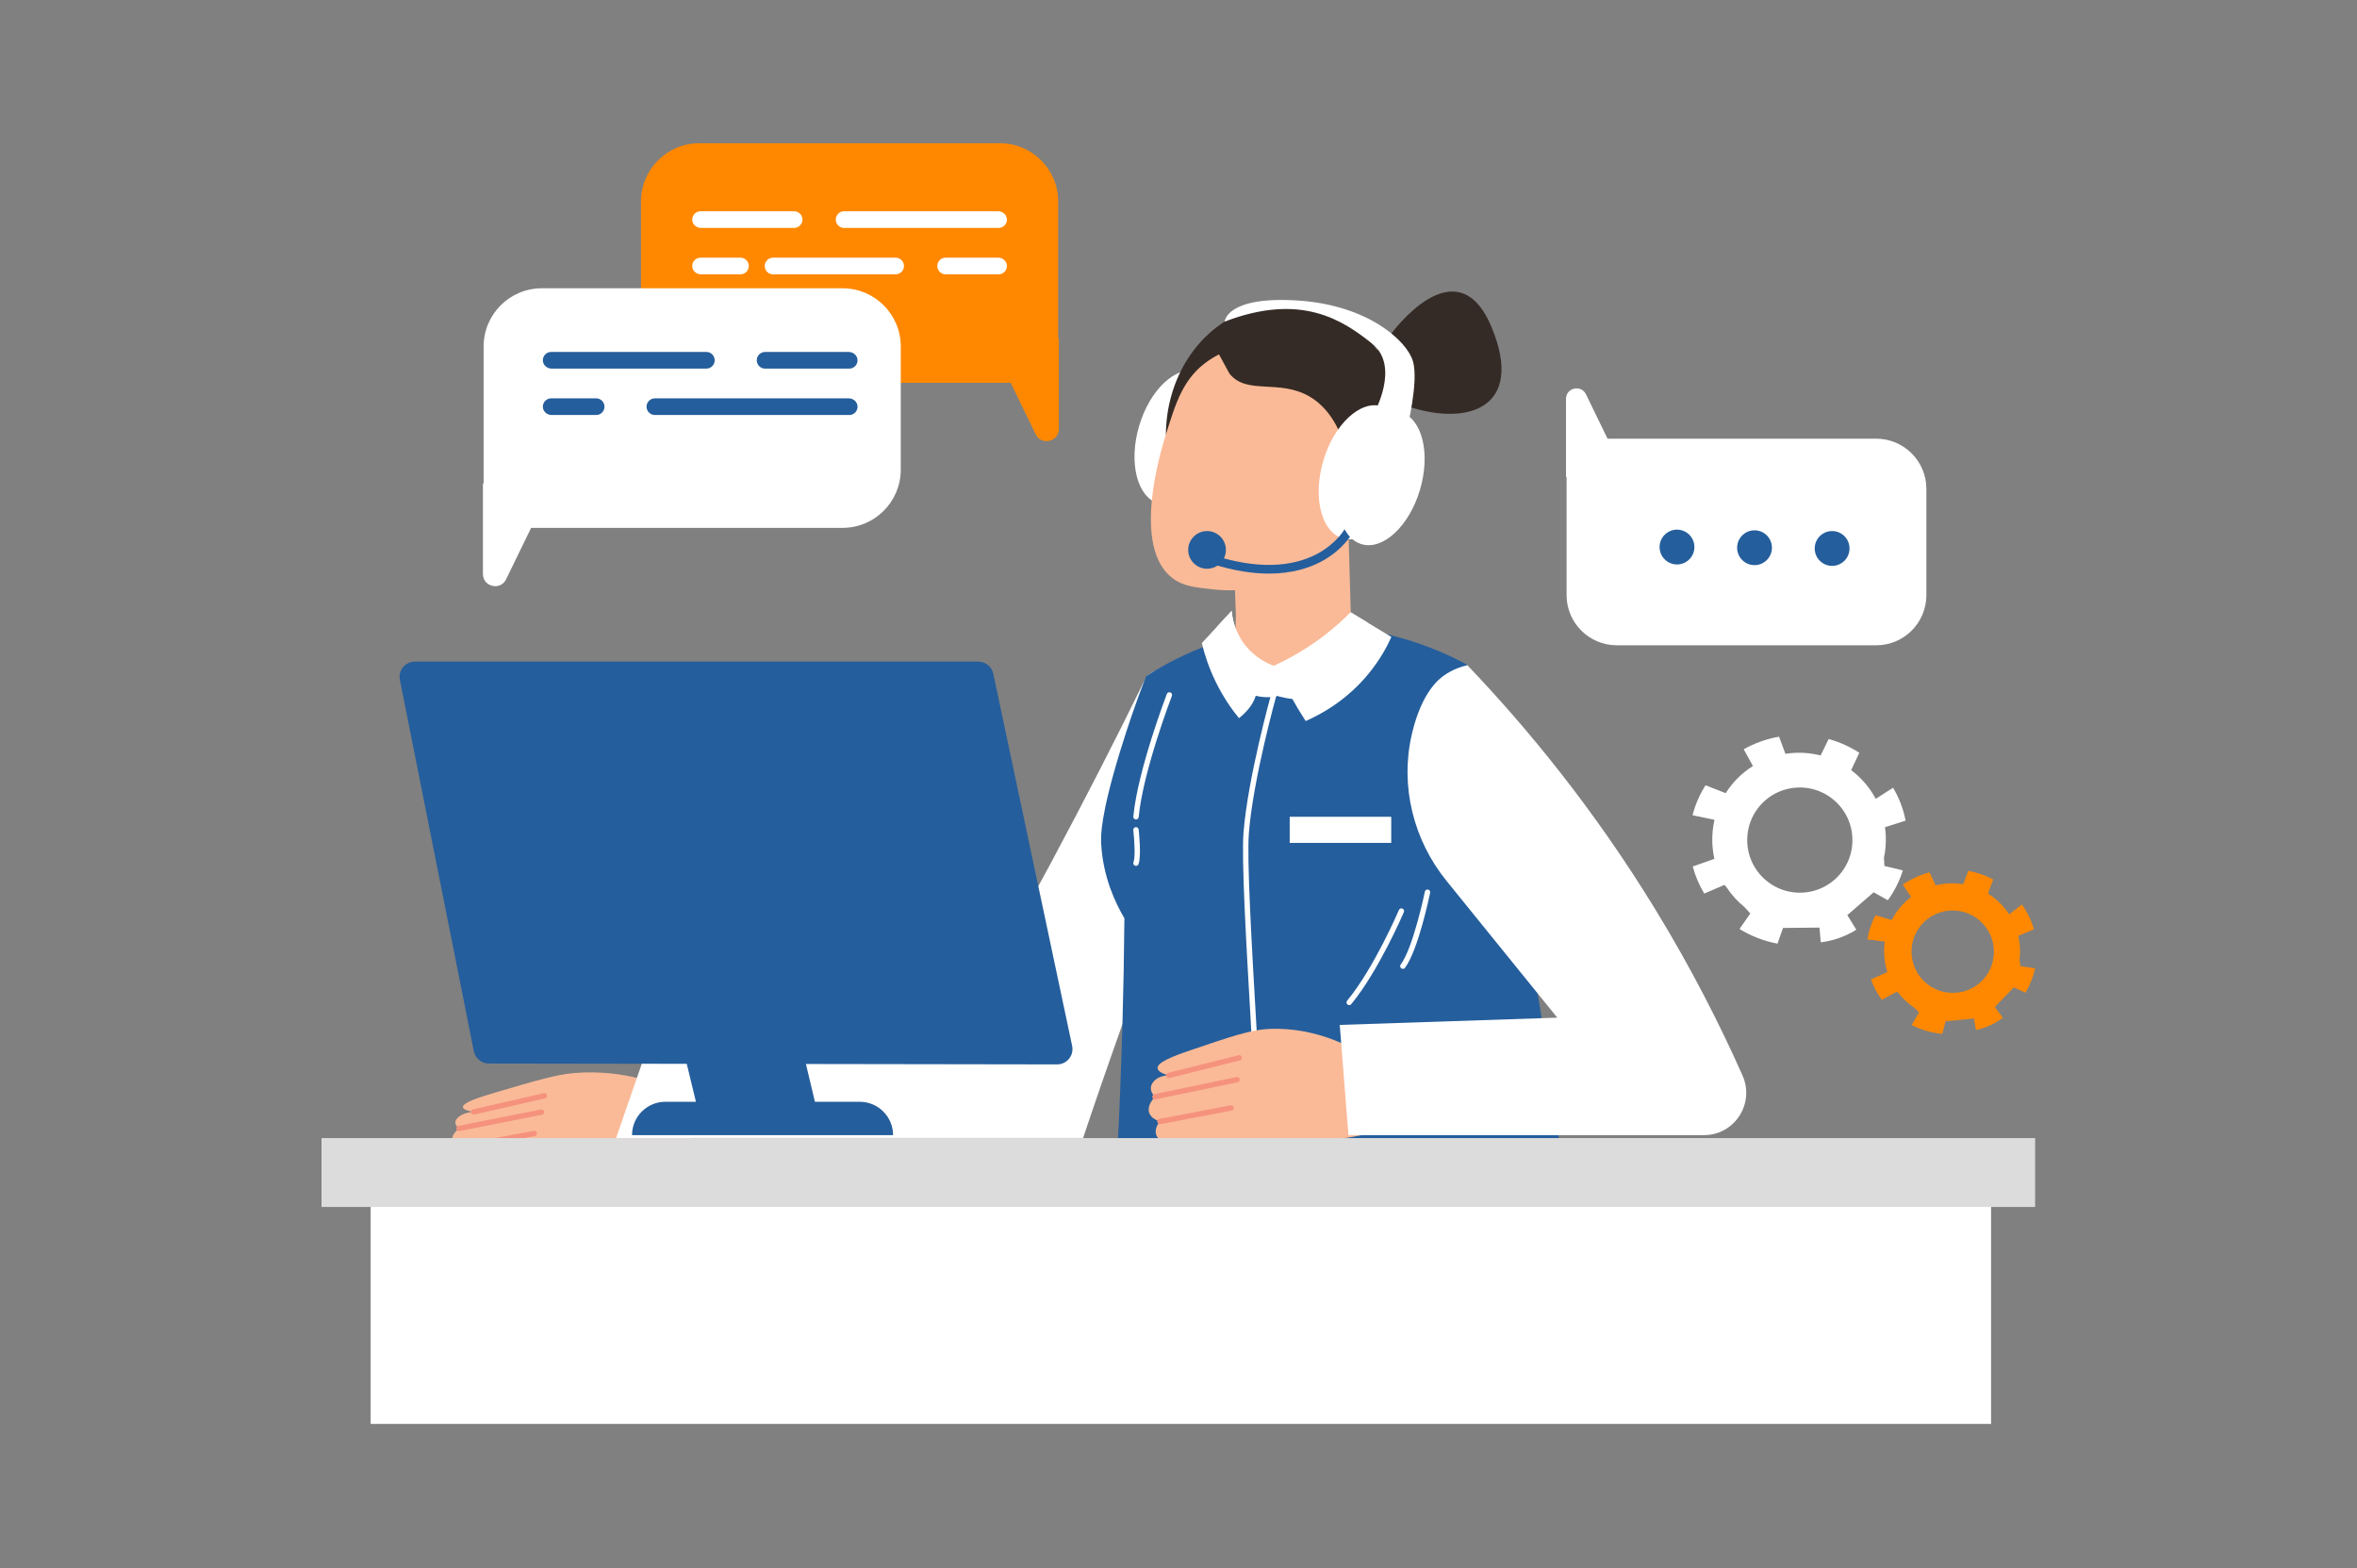<svg xmlns="http://www.w3.org/2000/svg" id="Layer_1" data-name="Layer 1" viewBox="0 0 1159 771"><rect x="0" y="0" width="1159" height="771" fill="#808080" stroke="none"/><defs><style>      .cls-1 {        fill: #fff;      }      .cls-2 {        fill: #f80;      }      .cls-3 {        fill: #faba97;      }      .cls-4 {        fill: #352b26;      }      .cls-5 {        fill: #255e9c;      }      .cls-6 {        fill: #dcdcdc;      }      .cls-7 {        fill: #f5927e;      }    </style></defs><g id="woman_1" data-name="woman 1"><g><g><path class="cls-3" d="m334.56,537.74c-8.07-4.04-27.13-12.17-52.08-10.15-8.74.71-18.7,3.64-38.62,9.5-8.82,2.6-16.38,5.13-16.25,7.24.08,1.26,2.88,1.99,5.28,2.41-4.9.17-8.57,2.52-8.94,4.81-.27,1.65,1.24,2.9,1.77,3.3,0,0-8.65,6.56,1.92,8.99,0,0-7.51,6.07,4.68,8.52,12.19,2.45,49.33-3.79,49.33-3.79,0,0,37.77-.05,55.26-7.19,1.9-.78,4.3-2.02,5.82-4.12,5.43-7.49-6.5-18.07-8.16-19.51Z"></path><g><path class="cls-7" d="m268.99,538.48c-.16-.71-.87-1.16-1.58-.99l-34.82,7.96c-.71.16-1.16.87-.99,1.58.14.61.68,1.03,1.29,1.03.1,0,.2-.01.3-.03l34.82-7.96c.71-.16,1.16-.87.99-1.58Z"></path><path class="cls-7" d="m265.96,545.53l-40.5,8.01c-.72.14-1.18.84-1.04,1.55.12.63.68,1.07,1.3,1.07.08,0,.17,0,.26-.03l40.5-8.01c.72-.14,1.18-.84,1.04-1.55-.14-.72-.84-1.18-1.55-1.04Z"></path><path class="cls-7" d="m262.46,556.03l-35.06,6.5c-.72.13-1.19.82-1.06,1.54.12.64.67,1.08,1.3,1.08.08,0,.16,0,.24-.02l35.06-6.5c.72-.13,1.19-.82,1.06-1.54-.13-.72-.82-1.19-1.54-1.06Z"></path></g></g><path class="cls-4" d="m684.21,163.97s31.99-44.05,49.1-3.41c17.11,40.65-12.44,49.99-44.02,38.19-31.57-11.8-5.08-34.79-5.08-34.79Z"></path><ellipse class="cls-1" cx="579.28" cy="215.12" rx="33.87" ry="19.97" transform="translate(209.1 709.9) rotate(-73.57)"></ellipse><path class="cls-1" d="m587.48,409.09c-12.07,30.54-23.94,62.05-35.54,94.53-.04.11-.08.21-.11.31-6.69,18.74-13.11,37.29-19.25,55.62h-229.63l19.25-55.62c52.77-4.76,105.54-9.51,158.31-14.26,12.16-21.24,24.3-43.1,36.37-65.61,16.25-30.29,31.49-60.07,45.78-89.23.43-.88.86-1.76,1.3-2.64,1.14-.73,2.38-1.5,3.72-2.3,6.6,26.4,13.19,52.8,19.8,79.2Z"></path><path class="cls-5" d="m551.94,503.62c.49-17.54.81-34.91.96-52.1-4.44-7.56-10.46-20.18-11.41-36.37-.24-3.99-.44-13.87,9.27-45.64,4.04-13.22,8.15-24.86,11.91-34.68.31-.81.62-1.62.93-2.4.12-.08.24-.16.37-.24,1.14-.73,2.38-1.5,3.72-2.3,12.99-7.79,35.15-18.51,64.43-21.37,43.38-4.24,76.3,11.3,89.08,18.2,5.76,21.7,11.25,44.05,16.4,67.03,15.75,70.3,26.19,137.18,32.8,199.68h-222.5c.51-8.28.99-16.59,1.43-24.96,1.15-21.86,2.01-43.49,2.61-64.85Z"></path><path class="cls-4" d="m573.3,213.82c.12-27.87,15.87-52.11,38.96-60.68,24.5-9.1,46.88,3.29,48.2,4.06,16.8,9.66,23.45,25.21,25.63,31.4,13.84,39.34-21.39,75.36-24.41,78.34-6.84,6.78-11.32,11.22-88.38-53.12Z"></path><path class="cls-3" d="m678.69,226.63c-1.76,9.65-9.76,18.11-16.06,21.14l.23,6.59c.67,23.17,1.33,46.34,2,69.51-1.42,1.79-13,15.92-32.09,15.69-13.76-.17-23.05-7.69-25.67-9.98.2-9.04.4-18.08.61-27.12l-.43-12.24c-5.11.18-9.24-.26-11.54-.52-.09,0-.18-.02-.27-.03-8.5-.96-13.81-1.56-18.74-5.25-20.6-15.38-5.88-62.88-3.42-70.81,4.96-15.95,8.66-27.93,21.02-36.36,11.62-7.93,29.14-11.57,43.11-4.73,7.87,3.86,13.16,10.34,16.61,17.95,3.44,7.62,5.04,16.37,5.55,24.77,6.2-4.24,13.07-4.63,16.73-1.44,4.08,3.54,2.83,10.36,2.38,12.83Z"></path><path class="cls-4" d="m659.89,215.34c-4.66-11.9-10.95-17.35-15.55-20.13-15.19-9.16-31.17-.69-39.8-11.54,0,0-.15-.19-7.59-13.94h0c10.46-14.04,25.78-22.78,38.7-20.07,18.79,3.94,35.35,32.71,24.24,65.68Z"></path><path class="cls-1" d="m619.57,594.77c-.1,0-.19-.01-.29-.03-.71-.16-1.16-.87-1-1.58,1.6-7.09-.82-48.93-3.17-89.4-2.31-39.86-4.69-81.07-3.64-94.42,2.13-26.92,13.48-67.59,13.59-68,.2-.7.93-1.11,1.63-.92.7.2,1.11.93.92,1.63-.11.41-11.4,40.84-13.5,67.49-1.04,13.17,1.34,54.29,3.64,94.06,2.46,42.52,4.78,82.68,3.11,90.13-.14.61-.68,1.03-1.29,1.03Z"></path><g><path class="cls-3" d="m676.82,522.58c-8.38-5.89-28.09-17.92-53.18-16.65-8.79.45-18.68,3.81-38.45,10.53-8.76,2.98-16.25,5.95-15.99,8.78.15,1.69,3.02,2.84,5.47,3.55-4.93-.05-8.51,2.9-8.75,5.94-.18,2.2,1.42,3.97,1.98,4.54,0,0-8.35,8.31,2.46,12.18,0,0-7.23,7.72,5.22,11.72,12.45,4,49.59-2.25,49.59-2.25,0,0,38.14,2.12,55.38-6.47,1.88-.93,4.22-2.47,5.63-5.19,5.05-9.75-7.61-24.65-9.37-26.68Z"></path><g><path class="cls-7" d="m610.65,519.79c-.18-.71-.89-1.14-1.6-.96l-34.7,8.68c-.71.18-1.14.89-.96,1.6.15.6.69,1,1.28,1,.11,0,.21-.01.32-.04l34.7-8.68c.71-.18,1.14-.89.96-1.6Z"></path><path class="cls-7" d="m608.06,529.55l-40.43,8.43c-.71.15-1.17.85-1.02,1.56.13.62.68,1.05,1.29,1.05.09,0,.18,0,.27-.03l40.43-8.43c.71-.15,1.17-.85,1.02-1.56-.15-.71-.85-1.17-1.56-1.02Z"></path><path class="cls-7" d="m605.14,543.45l-35.03,6.7c-.72.14-1.19.83-1.05,1.55.12.63.68,1.07,1.3,1.07.08,0,.17,0,.25-.02l35.03-6.71c.72-.14,1.19-.83,1.05-1.55-.14-.72-.83-1.19-1.55-1.05Z"></path></g></g><ellipse class="cls-1" cx="669.85" cy="232.23" rx="33.87" ry="19.97" transform="translate(257.64 809.04) rotate(-73.57)"></ellipse><path class="cls-1" d="m675.55,203.35s13.21-23.22-.88-34.43c-14.09-11.21-34.56-25.33-72.47-10.78,0,0,.61-12.55,35.55-10.41s54.2,19.97,57.05,29.95c2.85,9.98-2.85,32.8-2.85,32.8,0,0-12.84,4.28-16.4-7.13Z"></path><path class="cls-5" d="m623.92,282.03c-7.73,0-16.84-1.28-27.45-4.61-1.13-.35-1.75-1.55-1.4-2.68.35-1.13,1.56-1.75,2.68-1.4,19.72,6.2,36.95,5.87,49.82-.95,9.68-5.13,13.61-12.2,13.64-12.27.56-1.04,1.86-1.42,2.9-.86,1.04.56,1.43,1.85.87,2.89-.18.33-4.44,8.12-15.14,13.88-5.83,3.14-14.33,6.01-25.92,6.01Z"></path><circle class="cls-5" cx="593.54" cy="270.38" r="9.27"></circle><ellipse class="cls-1" cx="679.12" cy="235.08" rx="33.87" ry="19.97" transform="translate(261.55 819.98) rotate(-73.57)"></ellipse><path class="cls-1" d="m711.27,433.09c18.16,22.43,36.33,44.85,54.49,67.28-35.66,1.19-71.31,2.38-106.97,3.57,1.43,18.07,2.85,36.13,4.28,54.2h174.79c15.09,0,25.12-15.53,18.99-29.32-11.22-25.24-25.17-52.67-42.6-81.22-30.44-49.86-63.26-89.7-92.71-120.52-2.96.68-7.17,2.04-11.41,4.99-2.42,1.68-10.68,7.95-15.53,27.44-.17.68-.33,1.37-.48,2.05-5.66,25.15.93,51.5,17.15,71.53Z"></path><path class="cls-1" d="m627.77,342.41c-4.61.8-8.21.22-10.29-.3-1.62-.4-3.53-.88-5.52-2.28-1.86-1.3-3.57-3.21-4.87-5.98-5.7-12.12-8.69-25.67-8.69-25.67h0c2.42-2.62,4.84-5.24,7.26-7.85.23,2.93,1.1,9,5.26,15.15,4.41,6.53,10.23,9.76,13.63,11.23l1.95.78c1.03,4.86.24,10.05,1.27,14.91Z"></path><path class="cls-1" d="m672.61,306.19c-9.65,12.81-27.01,35.41-30.58,36.93-1.72.73-4.11.8-6.52.56-4.57-.46-9.17-1.99-9.17-1.99v-14.26c7.33-3.34,16.02-8.11,24.96-14.98,4.98-3.83,9.26-7.7,12.89-11.36,2.8,1.7,5.61,3.39,8.41,5.09Z"></path><path class="cls-1" d="m684.19,313.19c-2.37,5.23-5.88,11.52-11.1,17.91-10.8,13.23-23.4,20.07-31.06,23.43-2.92-4.5-5.01-8.04-6.52-10.85-2.25-4.22-3.16-6.77-3.47-8.41-.11-.63-.47-2.89-2.14-4.99-1.2-1.51-2.62-2.37-3.57-2.85,7.33-3.34,16.02-8.11,24.96-14.98,4.98-3.83,9.26-7.7,12.89-11.36,2.8,1.7,5.61,3.39,8.41,5.09,3.86,2.33,7.72,4.67,11.57,7Z"></path><path class="cls-1" d="m626.34,327.43c-.5.09-1.06.21-1.65.4-1.35.41-2.85,1.13-4.05,2.45-2.7,2.94-1.9,6.6-2.85,10.7-.09.36-.19.73-.31,1.13-.93,3.02-3.09,6.92-8.25,11-3.56-4.36-7.72-10.28-11.41-17.83-3.51-7.17-5.58-13.78-6.85-19.08,2.47-2.67,4.95-5.34,7.42-8.02h0c2.42-2.62,4.84-5.24,7.26-7.85.23,2.93,1.1,9,5.26,15.15,4.41,6.53,10.23,9.76,13.63,11.23.71.31,1.33.54,1.79.71Z"></path><rect class="cls-1" x="634.19" y="401.6" width="49.92" height="12.84"></rect></g><rect class="cls-1" x="182.27" y="576.34" width="796.79" height="123.78"></rect><rect class="cls-6" x="158.1" y="559.59" width="842.63" height="33.86"></rect><g><path class="cls-5" d="m232.98,516.85l-36.35-182.55c-.93-4.66,2.64-9,7.39-9h277.04c3.56,0,6.63,2.49,7.37,5.97,12.92,61,25.85,121.99,38.77,182.99.99,4.69-2.59,9.1-7.38,9.09-93.15-.14-186.31-.29-279.46-.43-3.59,0-6.67-2.54-7.37-6.06Z"></path><polygon class="cls-5" points="322.2 459.01 343.59 547.43 402.07 547.43 377.82 445.46 322.2 459.01"></polygon><path class="cls-5" d="m439.15,558.13h-128.36c0-9.06,7.34-16.4,16.4-16.4h95.56c9.06,0,16.4,7.34,16.4,16.4h0Z"></path></g><path class="cls-1" d="m795.02,317.28c-13.63,0-24.69-11.05-24.69-24.68v-58.22l-.29.27v-38.51c0-5.49,7.43-7.2,9.83-2.26l10.6,21.81h132.09c13.63,0,24.69,11.05,24.69,24.69v52.23c0,13.63-11.05,24.68-24.69,24.68h-127.55Z"></path><path class="cls-2" d="m491.71,70.43c15.81,0,28.62,12.81,28.62,28.62v67.51l.34-.31v44.65c0,6.37-8.61,8.35-11.4,2.62l-12.29-25.29h-153.15c-15.81,0-28.62-12.81-28.62-28.62v-60.55c0-15.81,12.81-28.62,28.62-28.62h147.88Z"></path><g><circle class="cls-5" cx="824.59" cy="268.96" r="8.56" transform="translate(427.02 1039.82) rotate(-80.78)"></circle><circle class="cls-5" cx="862.75" cy="269.31" r="8.56"></circle><circle class="cls-5" cx="900.9" cy="269.67" r="8.56"></circle></g><path class="cls-1" d="m894.68,456.05c.21,2.43.43,4.86.64,7.29,1.94-.24,4.13-.65,6.49-1.32,4.64-1.32,8.32-3.22,10.99-4.89-1.47-2.39-2.95-4.78-4.42-7.18,4.32-3.74,8.63-7.49,12.95-11.23l6.98,3.92c3.21-4.44,5.72-9.39,7.37-14.68l-9.06-2.18-.23-4.05c.7-3.29,1.02-6.72.92-10.23-.05-1.62-.19-3.22-.41-4.78l10.14-3.22c-1.12-5.8-3.23-11.25-6.16-16.17l-8.53,5.44c-2.95-5.55-7.1-10.36-12.08-14.11l4-8.53c-4.58-2.97-9.65-5.27-15.06-6.77-1.32,2.69-2.64,5.39-3.96,8.08-3.79-.97-7.78-1.43-11.89-1.31-1.84.06-3.65.23-5.42.51-1.04-2.81-2.08-5.62-3.12-8.43-6.25,1.09-12.1,3.22-17.39,6.2,1.52,2.74,3.03,5.48,4.54,8.22-5.41,3.4-9.99,7.97-13.4,13.35l-9.91-3.87c-2.87,4.51-5.05,9.46-6.39,14.73l10.77,2.24v.12c-.79,3.49-1.17,7.14-1.05,10.89.08,2.81.44,5.55,1.04,8.19l-10.65,3.75c1.25,4.74,3.17,9.21,5.66,13.31l9.92-4.25.94,1.04c2.45,3.74,5.46,7.07,8.92,9.87l2.85,3.15-5.3,7.61c5.61,3.47,11.92,5.95,18.68,7.21l2.72-7.72c5.97-.06,11.94-.12,17.91-.17Zm-5.52-17.45c-16.85,2.64-31.5-11.15-29.88-28.12,1.11-11.65,10.04-21.13,21.6-22.95,16.85-2.64,31.5,11.15,29.88,28.12-1.11,11.65-10.03,21.13-21.6,22.95Z"></path><path class="cls-2" d="m970.65,500.82c.33,1.88.66,3.76.99,5.64,1.5-.32,3.18-.79,4.98-1.47,3.53-1.35,6.27-3.07,8.24-4.56-1.31-1.77-2.62-3.53-3.94-5.3,3.11-3.21,6.23-6.42,9.34-9.64l5.71,2.59c2.21-3.68,3.83-7.71,4.76-11.95l-7.22-1.09-.45-3.15c.33-2.62.34-5.31.02-8.05-.15-1.26-.36-2.5-.64-3.7l7.69-3.2c-1.26-4.45-3.28-8.56-5.9-12.2l-6.29,4.82c-2.68-4.13-6.24-7.6-10.38-10.19l2.55-6.93c-3.77-2.01-7.88-3.46-12.21-4.26-.85,2.19-1.7,4.38-2.55,6.57-3.02-.5-6.17-.59-9.36-.21-1.43.17-2.83.42-4.19.76-1-2.12-2-4.24-3-6.37-4.8,1.28-9.23,3.33-13.14,6.01,1.37,2.03,2.73,4.07,4.1,6.1-3.99,3.02-7.26,6.89-9.55,11.32l-7.99-2.35c-1.94,3.71-3.3,7.73-3.99,11.92l8.55,1.02.02.09c-.39,2.78-.44,5.65-.09,8.57.26,2.19.72,4.3,1.36,6.32l-8.06,3.65c1.29,3.61,3.1,6.97,5.32,10l7.45-3.99.81.75c2.16,2.75,4.74,5.15,7.63,7.1l2.43,2.26-3.62,6.29c4.61,2.33,9.7,3.84,15.06,4.36l1.6-6.2c4.65-.45,9.31-.9,13.96-1.35Zm-5.49-13.24c-12.96,3.2-25.33-6.57-25.21-19.92.08-9.17,6.4-17.17,15.3-19.37,12.96-3.2,25.33,6.57,25.21,19.92-.08,9.17-6.4,17.17-15.3,19.37Z"></path><path class="cls-1" d="m558.6,402.92s-.08,0-.12,0c-.73-.07-1.26-.71-1.19-1.44,2.13-22.74,16.34-59.88,16.48-60.25.26-.68,1.03-1.02,1.71-.76.68.26,1.02,1.03.76,1.71-.14.37-14.22,37.18-16.32,59.55-.06.68-.64,1.2-1.31,1.2Z"></path><path class="cls-1" d="m558.6,425.74c-.16,0-.33-.03-.49-.1-.68-.27-1.01-1.04-.74-1.72.96-2.39.47-10.74-.09-15.76-.08-.73.44-1.38,1.17-1.46.72-.08,1.38.44,1.46,1.17.15,1.35,1.42,13.27-.09,17.04-.21.52-.7.83-1.23.83Z"></path><path class="cls-1" d="m663.43,494.2c-.3,0-.59-.1-.84-.3-.56-.46-.64-1.3-.18-1.86,13.27-16.06,25.35-44.32,25.48-44.6.29-.67,1.06-.99,1.73-.7.67.29.98,1.06.7,1.73-.12.29-12.35,28.89-25.87,45.25-.26.32-.64.48-1.02.48Z"></path><path class="cls-1" d="m689.81,476.37c-.28,0-.55-.09-.79-.26-.58-.44-.7-1.27-.26-1.85,6.17-8.22,11.83-35.57,11.89-35.84.15-.72.85-1.18,1.56-1.03.71.15,1.18.85,1.03,1.56-.24,1.15-5.84,28.2-12.36,36.9-.26.35-.66.53-1.06.53Z"></path><path class="cls-1" d="m344.48,103.87h46c2.26,0,4.1,1.84,4.1,4.1h0c0,2.26-1.84,4.1-4.1,4.1h-45.82c-2.31,0-4.33-1.89-4.27-4.2.03-1.09.48-2.08,1.2-2.8.74-.74,1.77-1.2,2.9-1.2Z"></path><path class="cls-1" d="m495.13,108.07c-.03,1.09-.48,2.08-1.2,2.8s-1.77,1.2-2.9,1.2h-75.95c-2.26,0-4.1-1.84-4.1-4.1h0c0-2.26,1.84-4.1,4.1-4.1h75.78c2.31,0,4.33,1.89,4.27,4.2Z"></path><path class="cls-1" d="m344.48,126.69h19.61c2.26,0,4.1,1.84,4.1,4.1h0c0,2.26-1.84,4.1-4.1,4.1h-19.44c-2.31,0-4.33-1.89-4.27-4.2.03-1.09.48-2.08,1.2-2.8s1.77-1.2,2.9-1.2Z"></path><path class="cls-1" d="m444.5,130.79h0c0,2.26-1.84,4.1-4.1,4.1h-60.26c-2.26,0-4.1-1.84-4.1-4.1h0c0-2.26,1.84-4.1,4.1-4.1h60.26c2.26,0,4.1,1.84,4.1,4.1Z"></path><path class="cls-1" d="m495.13,130.89c-.03,1.09-.48,2.08-1.2,2.8s-1.77,1.2-2.9,1.2h-26.03c-2.26,0-4.1-1.84-4.1-4.1h0c0-2.26,1.84-4.1,4.1-4.1h25.86c2.31,0,4.33,1.89,4.27,4.2Z"></path><path class="cls-1" d="m266.43,141.74c-15.81,0-28.62,12.81-28.62,28.62v67.51l-.34-.31v44.65c0,6.37,8.61,8.35,11.4,2.62l12.29-25.29h153.15c15.81,0,28.62-12.81,28.62-28.62v-60.55c0-15.81-12.81-28.62-28.62-28.62h-147.88Z"></path><path class="cls-5" d="m271.03,173.04h76.3c2.26,0,4.1,1.84,4.1,4.1h0c0,2.26-1.84,4.1-4.1,4.1h-76.13c-2.31,0-4.33-1.89-4.27-4.2.03-1.09.48-2.08,1.2-2.8.74-.74,1.77-1.2,2.9-1.2Z"></path><path class="cls-5" d="m421.68,177.28c-.03,1.08-.48,2.06-1.2,2.77-.74.74-1.77,1.2-2.9,1.2h-41.36c-2.26,0-4.1-1.84-4.1-4.1h0c0-2.26,1.84-4.1,4.1-4.1h41.15c2.33,0,4.38,1.91,4.31,4.24Z"></path><path class="cls-5" d="m271.03,195.86h22.11c2.26,0,4.1,1.84,4.1,4.1h0c0,2.26-1.84,4.1-4.1,4.1h-21.94c-2.31,0-4.33-1.89-4.27-4.2.03-1.09.48-2.08,1.2-2.8s1.77-1.2,2.9-1.2Z"></path><path class="cls-5" d="m421.68,200.06c-.03,1.09-.48,2.08-1.2,2.8-.74.74-1.77,1.2-2.9,1.2h-95.56c-2.26,0-4.1-1.84-4.1-4.1h0c0-2.26,1.84-4.1,4.1-4.1h95.39c2.31,0,4.33,1.89,4.27,4.2Z"></path></g></svg>